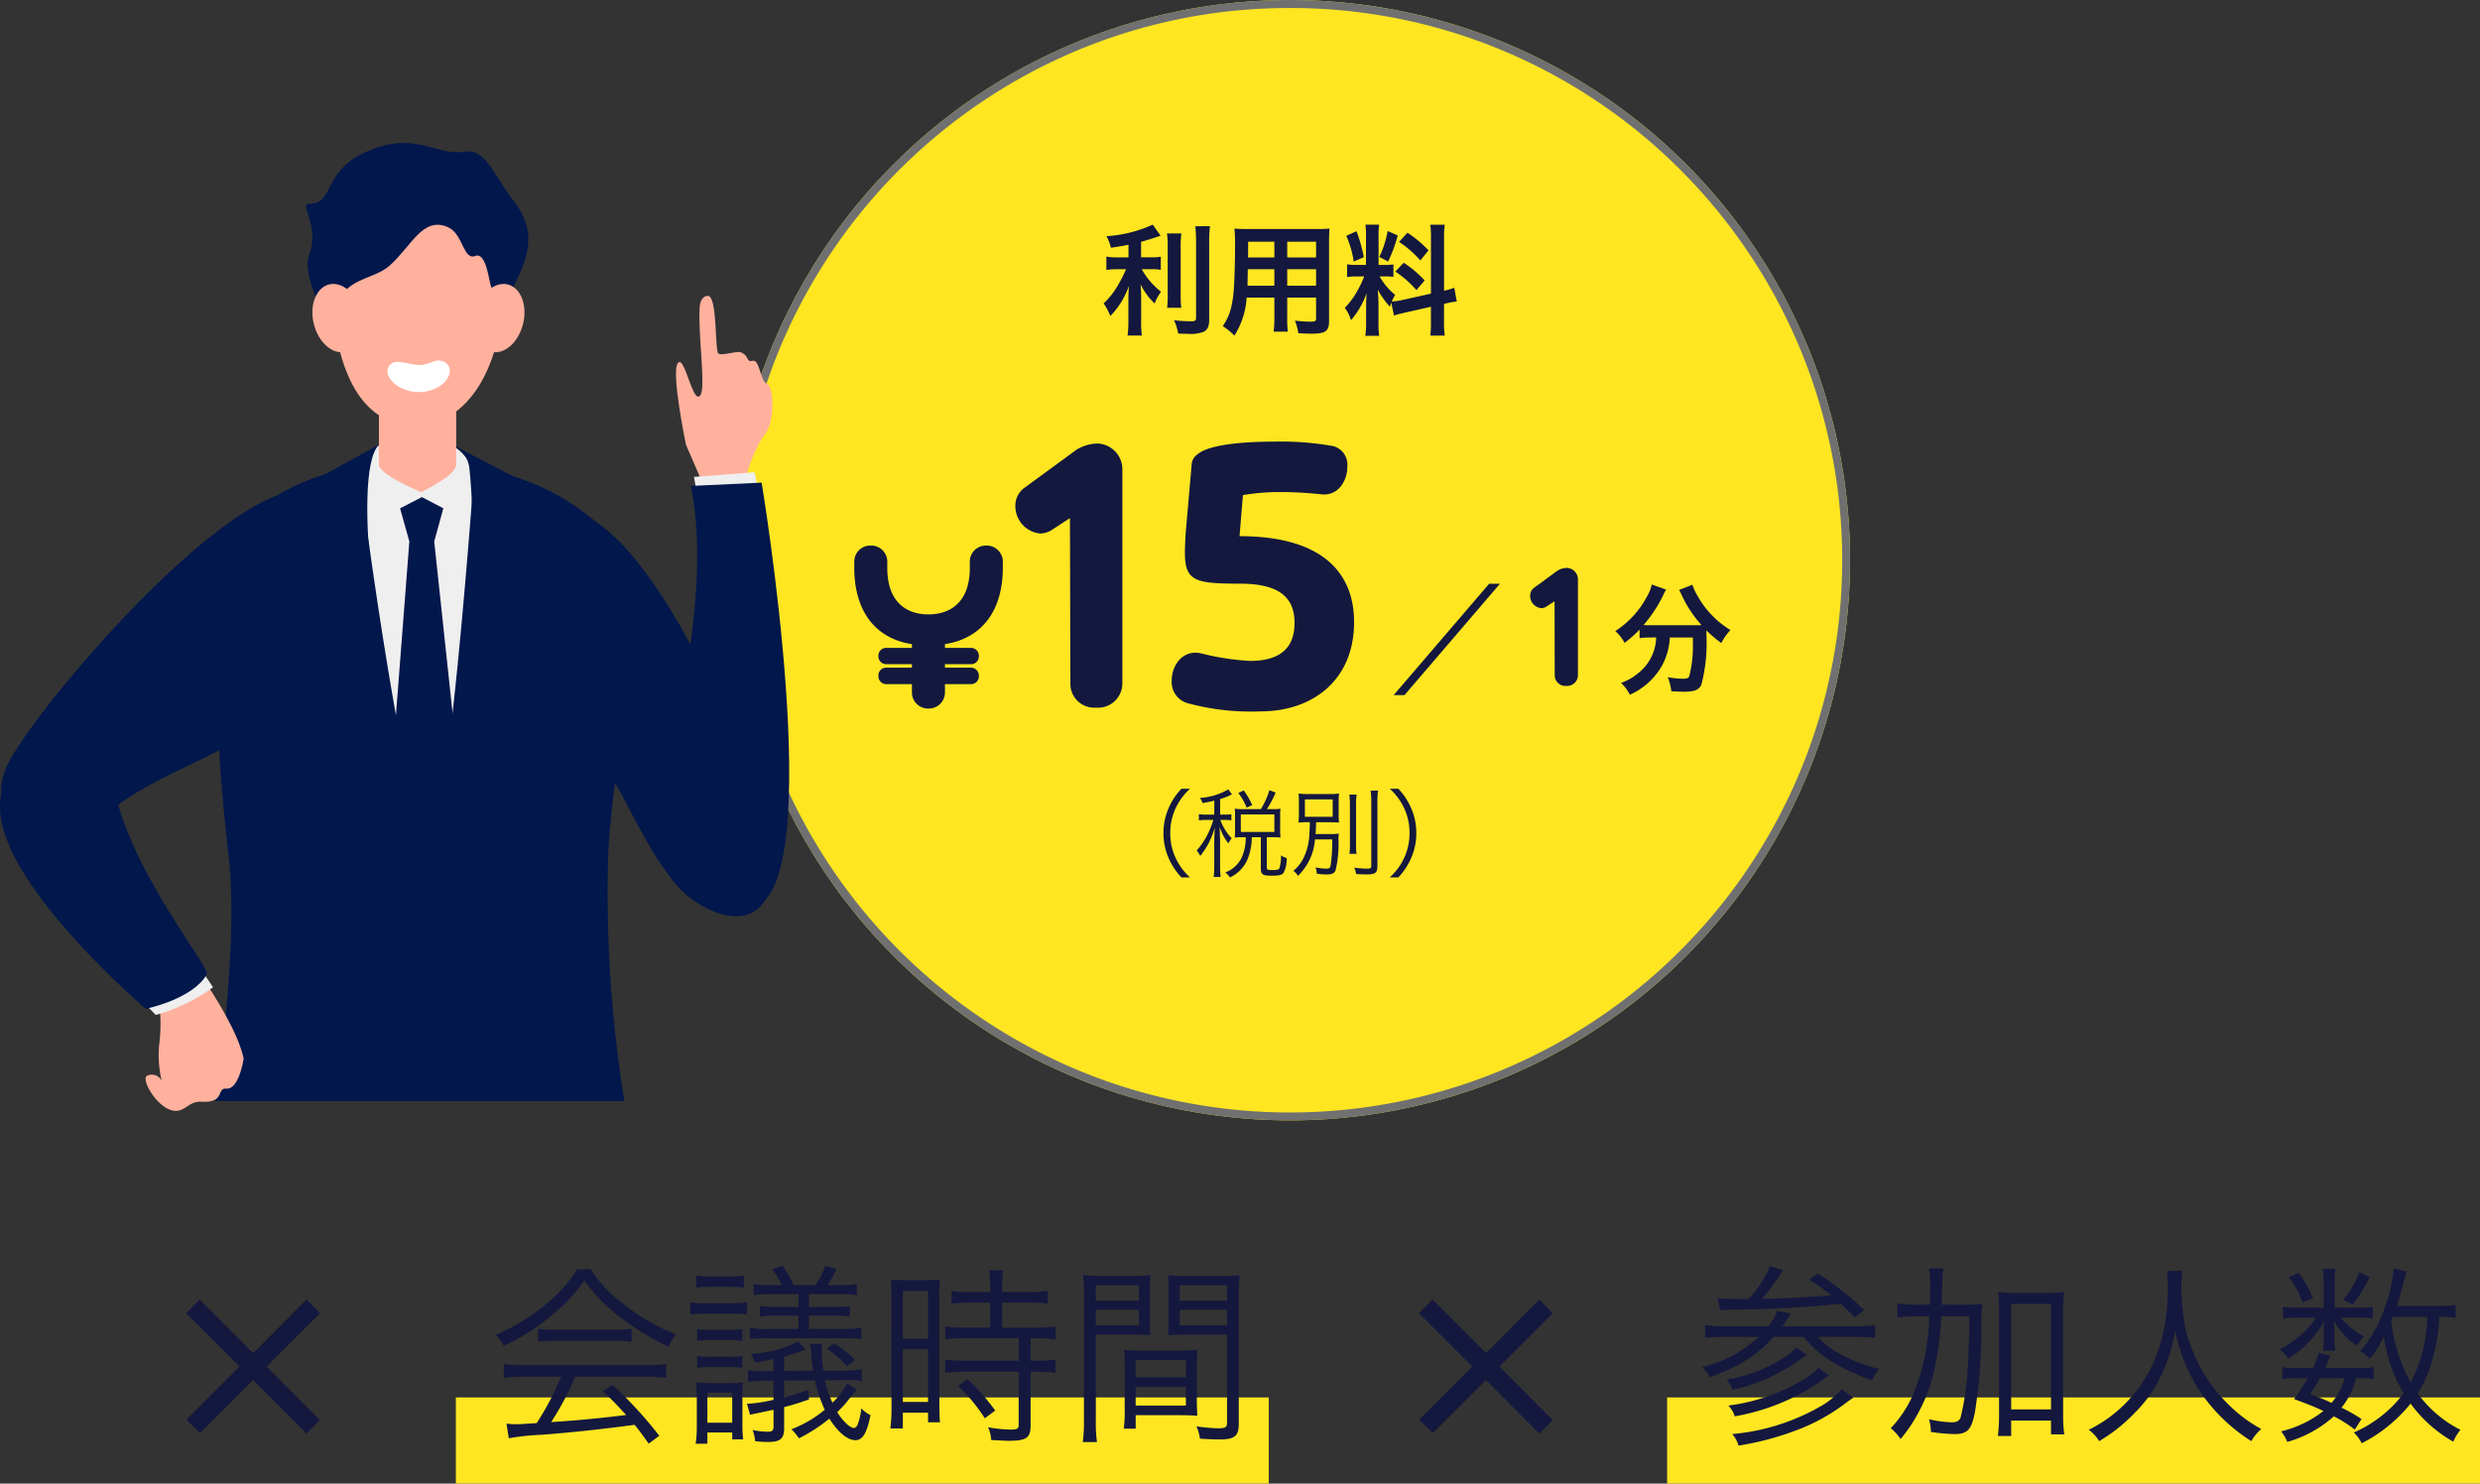 <svg xmlns="http://www.w3.org/2000/svg" width="309.357" height="185.067" viewBox="0 0 309.357 185.067"><rect x="0" y="0" width="309.357" height="185.067" fill="#333333" stroke="none"/><g transform="translate(-26.412 -3503.32)"><g transform="translate(-271.563 1581.32)"><g transform="translate(389 1922)"><circle cx="69.876" cy="69.876" r="69.876" transform="translate(0)" fill="#ffe621"/><path d="M69.876,1A68.549,68.549,0,0,0,31.367,12.762a69.08,69.08,0,0,0-24.955,30.3,68.784,68.784,0,0,0,6.35,65.318,69.08,69.08,0,0,0,30.3,24.955,68.784,68.784,0,0,0,65.318-6.35,69.079,69.079,0,0,0,24.955-30.3,68.784,68.784,0,0,0-6.35-65.317,69.079,69.079,0,0,0-30.3-24.955A68.444,68.444,0,0,0,69.876,1m0-1A69.876,69.876,0,1,1,0,69.876,69.876,69.876,0,0,1,69.876,0Z" transform="translate(0)" fill="#707070"/><path d="M-18.84-8.5h-1.35A7.015,7.015,0,0,1-21.6-8.6V-6.93a8.973,8.973,0,0,1,1.38-.09h1.08a18.183,18.183,0,0,1-1.17,2.25,9.111,9.111,0,0,1-1.635,2.01,7.93,7.93,0,0,1,.84,1.575A10.157,10.157,0,0,0-19.8-2.835,11.189,11.189,0,0,0-18.78-4.95c-.045.51-.075,1.2-.075,1.8v2.5a13.114,13.114,0,0,1-.1,1.905h1.785a12.473,12.473,0,0,1-.09-1.905v-2.61c0-.765-.03-1.38-.075-1.89a8.29,8.29,0,0,0,1.755,2.4,6.912,6.912,0,0,1,.8-1.47,8.887,8.887,0,0,1-2.4-2.805H-16.1a7.843,7.843,0,0,1,1.29.075V-8.58a7.348,7.348,0,0,1-1.26.075h-1.2V-10.44c.66-.18,1.35-.39,2.43-.765l-.975-1.38a16.276,16.276,0,0,1-5.775,1.44A6,6,0,0,1-21.03-9.7c.9-.135,1.215-.18,2.19-.375Zm4.8-2.985a11.747,11.747,0,0,1,.09,1.815v5.7a11.507,11.507,0,0,1-.075,1.755h1.77A12.5,12.5,0,0,1-12.33-4v-5.67a11.405,11.405,0,0,1,.09-1.815Zm3.54-.9c.06.66.09,1.29.09,2.04V-.975c0,.39-.1.45-.765.45a18.683,18.683,0,0,1-1.98-.135A6.669,6.669,0,0,1-12.645,1c.51.03.735.03,1.11.03A4.583,4.583,0,0,0-9.45.78c.48-.255.675-.69.675-1.485V-10.35a15.687,15.687,0,0,1,.1-2.04ZM-.645-3.48V-1A12.357,12.357,0,0,1-.735.765h1.77A13.172,13.172,0,0,1,.96-1.02V-3.48h3.6V-.855c0,.315-.135.375-.75.375-.48,0-1.14-.045-1.89-.12A6.067,6.067,0,0,1,2.34.96c.45.03,1.215.06,1.68.06C5.73,1.02,6.18.7,6.18-.54V-10.4c0-.81.015-1.185.06-1.695a16.681,16.681,0,0,1-1.725.06H-3.9c-.81,0-1.2-.015-1.725-.06A20.263,20.263,0,0,1-5.55-9.915c0,1.77-.06,3.9-.135,5.16a15.177,15.177,0,0,1-.3,2.3A6.86,6.86,0,0,1-7.08.075,9.024,9.024,0,0,1-5.625,1.26,10.07,10.07,0,0,0-4.1-3.48Zm0-1.485H-3.99c0-.3,0-.405.015-1.11,0-.21.015-.51.015-.945H-.645Zm1.605,0V-7.02h3.6v2.055ZM-.645-8.49H-3.93l.015-.42v-1.545h3.27Zm1.605,0v-1.965h3.6V-8.49ZM14.28-1.245c.33-.105.765-.225,1.425-.375l3.18-.72V-.525A10.876,10.876,0,0,1,18.8,1.26H20.61a11,11,0,0,1-.09-1.77V-2.7l.15-.03A10.957,10.957,0,0,1,22.11-3L21.8-4.71a9.148,9.148,0,0,1-1.275.375v-6.51a10.6,10.6,0,0,1,.09-1.725H18.8a10.266,10.266,0,0,1,.09,1.74v6.855l-3.51.78a10.045,10.045,0,0,1-1.38.21,8.747,8.747,0,0,1,.42-.84,7.966,7.966,0,0,1-1.935-2.3h.54a8.724,8.724,0,0,1,1.185.06V-7.62a7.6,7.6,0,0,1-1.155.06h-.7v-3.57a8.955,8.955,0,0,1,.075-1.455H10.71a9.281,9.281,0,0,1,.075,1.47V-7.56H9.78a7.449,7.449,0,0,1-1.35-.075v1.59A7.761,7.761,0,0,1,9.78-6.12h.78a12.648,12.648,0,0,1-.8,1.7A9.863,9.863,0,0,1,8.145-2.2,4.518,4.518,0,0,1,8.91-.66a10.361,10.361,0,0,0,1.95-3.375c-.03.495-.06,1.2-.06,1.8V-.3a9.713,9.713,0,0,1-.105,1.59h1.74a8.872,8.872,0,0,1-.09-1.56V-2.745c0-.48-.015-.69-.09-1.71A11.1,11.1,0,0,0,13.77-2.34c.075-.24.09-.315.165-.51ZM8.325-11.19a12.1,12.1,0,0,1,.93,3.21l1.26-.54A18.244,18.244,0,0,0,9.6-11.76Zm5.16-.6A12.478,12.478,0,0,1,12.45-8.55l1.095.57a18.152,18.152,0,0,0,1.2-3.255Zm1.425,1.365a12.672,12.672,0,0,1,2.655,2.31l1.02-1.26a14.57,14.57,0,0,0-2.625-2.2Zm-.465,3.7a13.12,13.12,0,0,1,2.64,2.31L18.1-5.625a13.687,13.687,0,0,0-2.61-2.205Z" transform="translate(68.584 40.605)" fill="#14183e"/><path d="M5.263-3.045A.973.973,0,0,0,6.279-4.06,1,1,0,0,0,5.263-5.1H2.045v-.435H5.263A.973.973,0,0,0,6.279-6.554.989.989,0,0,0,5.263-7.569H2.045v-.464c4.669-.725,7.221-4.234,7.221-9.541v-.812a2.011,2.011,0,0,0-2.088-1.943,2,2,0,0,0-2.03,1.943v.841c0,4.292-2.436,5.8-5.162,5.8s-5.133-1.508-5.133-5.8v-.841a2,2,0,0,0-2.059-1.943,2,2,0,0,0-2.059,1.943v.812c0,5.307,2.523,8.816,7.192,9.541v.464h-3.19A.964.964,0,0,0-6.25-6.554a.949.949,0,0,0,.986,1.015h3.19V-5.1h-3.19A.949.949,0,0,0-6.25-4.089a.972.972,0,0,0,.986,1.044h3.19v1.073A2.01,2.01,0,0,0-.014,0,2.01,2.01,0,0,0,2.045-1.972V-3.045Z" transform="translate(24.803 88.386)" fill="#14183e"/><path d="M-14.876-2.961A2.971,2.971,0,0,0-11.68,0,3.024,3.024,0,0,0-8.39-2.961V-29.61a3.222,3.222,0,0,0-3.149-3.337,5.372,5.372,0,0,0-2.538.752l-6.486,4.747a2.745,2.745,0,0,0-1.175,2.3,3.431,3.431,0,0,0,3.1,3.431,2.721,2.721,0,0,0,1.41-.423l2.3-1.5Zm14.382-18.8c-.047.94-.094,1.739-.094,2.4,0,3.572,1.222,3.9,6.815,3.9,4.042,0,6.862,1.081,6.862,4.888,0,3.431-2.162,4.747-5.546,4.747a31.333,31.333,0,0,1-6.11-.94c-2.3-.517-3.666,1.5-3.666,3.384A2.735,2.735,0,0,0-.118-.517,30.293,30.293,0,0,0,8.859.47C15.3.47,20.515-3.384,20.515-10.669c0-5.781-3.525-10.716-14.288-10.716l.423-5.123a27.038,27.038,0,0,1,5.029-.376c1.457,0,2.914.094,4.841.282,2.021.188,3.149-1.692,3.149-3.431a2.4,2.4,0,0,0-1.739-2.585,37.006,37.006,0,0,0-7.238-.564c-2.585,0-8.037.141-9.729,1.6a1.659,1.659,0,0,0-.705,1.222Z" transform="translate(57.369 88.27)" fill="#14183e"/><path d="M-.158-1.323A1.327,1.327,0,0,0,1.27,0,1.351,1.351,0,0,0,2.74-1.323V-13.23a1.44,1.44,0,0,0-1.407-1.491A2.4,2.4,0,0,0,.2-14.385l-2.9,2.121a1.227,1.227,0,0,0-.525,1.029A1.533,1.533,0,0,0-1.837-9.7a1.216,1.216,0,0,0,.63-.189l1.029-.672Z" transform="translate(103.069 85.562)" fill="#14183e"/><path d="M12.78-12.645.87,1.245H2.22l11.91-13.89Zm20.835,6.7a7.455,7.455,0,0,1-.09.87A5.8,5.8,0,0,1,31.56-1.65,7.078,7.078,0,0,1,29.235-.27a5.323,5.323,0,0,1,1.1,1.47,8.688,8.688,0,0,0,3.81-3.3,7.981,7.981,0,0,0,1.17-3.84h2.88v.87a14.736,14.736,0,0,1-.465,3.99c-.135.225-.3.285-.855.285A12.331,12.331,0,0,1,35.055-.99a6.442,6.442,0,0,1,.45,1.755c1,.045,1.245.06,1.545.06,1.335,0,1.875-.21,2.2-.87a20.457,20.457,0,0,0,.63-6.27v-.51a15.3,15.3,0,0,0,1.86,1.575,6.984,6.984,0,0,1,1.14-1.62,11.632,11.632,0,0,1-4.155-4.35,5.606,5.606,0,0,1-.585-1.3l-1.665.645a6.152,6.152,0,0,1,.315.63A15,15,0,0,0,39.27-7.485c-.36.015-.57.015-.93.015H32.82a7.752,7.752,0,0,1-.78-.03,16.683,16.683,0,0,0,2.415-3.645,4.242,4.242,0,0,1,.405-.765l-1.8-.645a4.663,4.663,0,0,1-.6,1.515,11.565,11.565,0,0,1-3.945,4.3,5.215,5.215,0,0,1,1.155,1.47A14.912,14.912,0,0,0,31.545-6.93v1.065A10.423,10.423,0,0,1,32.82-5.94Z" transform="translate(81.953 85.464)" fill="#14183e"/><path d="M57.42,11.972A7.588,7.588,0,0,1,55.6,9.488a7.276,7.276,0,0,1-.648-3.048A7.276,7.276,0,0,1,55.6,3.392,7.588,7.588,0,0,1,57.42.908H56.352a8.077,8.077,0,0,0-1.668,2.58,7.526,7.526,0,0,0-.576,2.952,7.526,7.526,0,0,0,.576,2.952,8.077,8.077,0,0,0,1.668,2.58Zm3.024-7.836h-.912a5.467,5.467,0,0,1-1.008-.06v.78a5.711,5.711,0,0,1,1.008-.06h.792a10.59,10.59,0,0,1-.708,1.812,9.067,9.067,0,0,1-1.368,2,3.052,3.052,0,0,1,.444.684A9.41,9.41,0,0,0,60.5,5.744c-.024.576-.06,1.452-.06,1.9v2.88a10.2,10.2,0,0,1-.072,1.392h.876a9.5,9.5,0,0,1-.072-1.392V7.448c-.036-1.236-.036-1.236-.06-1.788a6.114,6.114,0,0,0,1.1,2.064,2.734,2.734,0,0,1,.408-.636A6.417,6.417,0,0,1,61.2,4.8h.552a5.3,5.3,0,0,1,.828.048V4.088a5.1,5.1,0,0,1-.828.048h-.576V2.192a8.826,8.826,0,0,0,1.176-.432c.192-.1.2-.1.3-.144L62.2.992a8.2,8.2,0,0,1-3.54,1.068,2.093,2.093,0,0,1,.312.636c.7-.12.936-.168,1.476-.3Zm3.5-.684A7.694,7.694,0,0,1,63,3.4c.024.276.036.564.036.828v1.9c0,.324-.012.6-.036.876a7.056,7.056,0,0,1,.924-.048h.444a6.028,6.028,0,0,1-.468,2.46,3.675,3.675,0,0,1-2.076,1.932,2.546,2.546,0,0,1,.576.624,4.4,4.4,0,0,0,2.244-2.388,7.446,7.446,0,0,0,.48-2.628h1.128V10.88c0,.72.24.876,1.3.876,1.02,0,1.344-.084,1.548-.384A3.813,3.813,0,0,0,69.48,9.56a2.038,2.038,0,0,1-.708-.348A5.649,5.649,0,0,1,68.58,10.8c-.1.192-.276.252-.792.252-.7,0-.792-.036-.792-.324V6.956h.732A7.805,7.805,0,0,1,68.712,7a6.581,6.581,0,0,1-.048-.864V4.2a4.716,4.716,0,0,1,.048-.792,7.928,7.928,0,0,1-.984.048h-.72A13.51,13.51,0,0,0,68.1,1.388l-.78-.3a9.491,9.491,0,0,1-1.068,2.364Zm-.192.66h4.188V6.3H63.756Zm1.428-1.164a10.311,10.311,0,0,0-1.056-1.824l-.684.312A6.97,6.97,0,0,1,64.476,3.26Zm7.188,2.136c-.012.684-.024.912-.06,1.392a7.234,7.234,0,0,1-.816,3.24,4.792,4.792,0,0,1-1.188,1.44,1.665,1.665,0,0,1,.576.624,6.977,6.977,0,0,0,2.124-4.548h2.16a21.534,21.534,0,0,1-.2,3.228c-.06.324-.18.42-.528.42a6.453,6.453,0,0,1-1.356-.168,2.5,2.5,0,0,1,.144.792,9.125,9.125,0,0,0,1.212.1c.684,0,.972-.132,1.14-.528a13.906,13.906,0,0,0,.36-3.84,3.723,3.723,0,0,1,.048-.732,7.458,7.458,0,0,1-1.152.06H73.08c.048-.672.048-.672.072-1.476H74.64c.6,0,1,.012,1.368.048A8.344,8.344,0,0,1,75.96,4.04V2.624a10.339,10.339,0,0,1,.048-1.116,8.36,8.36,0,0,1-1.368.06h-2.3a9.533,9.533,0,0,1-1.38-.06A10.291,10.291,0,0,1,71,2.636V4a10.014,10.014,0,0,1-.048,1.128,12.6,12.6,0,0,1,1.332-.048ZM71.748,2.24h3.468V4.412H71.748Zm5.544-.6a9.459,9.459,0,0,1,.072,1.368V7.64a8.919,8.919,0,0,1-.06,1.392h.888a8.82,8.82,0,0,1-.06-1.392V3.008A9.012,9.012,0,0,1,78.2,1.64Zm2.652-.5a10.1,10.1,0,0,1,.084,1.512V10.52c0,.3-.1.36-.564.36a12.005,12.005,0,0,1-1.56-.132,3.473,3.473,0,0,1,.24.8c.552.036.924.048,1.272.048,1.14,0,1.38-.192,1.38-1.08V2.648a9.786,9.786,0,0,1,.084-1.512ZM83.4,11.972a8.077,8.077,0,0,0,1.668-2.58,7.526,7.526,0,0,0,.576-2.952,7.526,7.526,0,0,0-.576-2.952A8.077,8.077,0,0,0,83.4.908H82.332a7.467,7.467,0,0,1,1.824,2.484A7.276,7.276,0,0,1,84.8,6.44a7.276,7.276,0,0,1-.648,3.048,7.467,7.467,0,0,1-1.824,2.484Z" transform="translate(0 97.481)" fill="#14183e"/></g><rect width="101.4" height="10.744" transform="translate(354.839 2096.323)" fill="#ffe621"/><rect width="101.4" height="10.744" transform="translate(505.932 2096.323)" fill="#ffe621"/><path d="M0-7.98,6.65-1.3l1.68-1.68L1.68-9.66l6.65-6.65L6.65-18.025,0-11.34l-6.685-6.685-1.68,1.715,6.65,6.65L-8.33-3.045l1.68,1.68Z" transform="translate(329.563 2102.133)" fill="#14183e"/><path d="M0-7.98,6.65-1.3l1.68-1.68L1.68-9.66l6.65-6.65L6.65-18.025,0-11.34l-6.685-6.685-1.68,1.715,6.65,6.65L-8.33-3.045l1.68,1.68Z" transform="translate(483.341 2102.133)" fill="#14183e"/><path d="M-38.88-6.456A36.182,36.182,0,0,1-41.928-.672c-2.16.144-2.16.144-2.544.144A11.109,11.109,0,0,1-45.7-.6l.288,1.824A28.793,28.793,0,0,1-41.352.792C-37.608.5-33.984.12-29.712-.456c.5.624.816,1.032,1.752,2.352l1.32-.984a51.909,51.909,0,0,0-5.808-6.336l-1.248.768c1.056.984,1.488,1.416,2.928,2.976-3.552.432-6.048.672-9.36.888a36.1,36.1,0,0,0,3-5.664h8.616a20.838,20.838,0,0,1,2.736.144V-8.04a20.338,20.338,0,0,1-2.736.144H-43.3a20.586,20.586,0,0,1-2.736-.144v1.728A20.586,20.586,0,0,1-43.3-6.456Zm1.992-13.392A17.651,17.651,0,0,1-40.7-15.576a25.179,25.179,0,0,1-6.36,3.912A4.817,4.817,0,0,1-46.056-10.3a26.364,26.364,0,0,0,6.48-4.224,20.771,20.771,0,0,0,3.6-3.936,19.928,19.928,0,0,0,3.84,4.1,32.972,32.972,0,0,0,6.672,4.176,5.083,5.083,0,0,1,.936-1.536,25.924,25.924,0,0,1-6.624-3.84,16.139,16.139,0,0,1-4.032-4.3Zm-4.872,9.024a13.8,13.8,0,0,1,1.872-.1h7.776a14.773,14.773,0,0,1,2.016.1v-1.608a14.551,14.551,0,0,1-2.016.1h-7.752a12.67,12.67,0,0,1-1.9-.1ZM-3.216-5.64A8.218,8.218,0,0,1-5.04-3.216,12.672,12.672,0,0,1-5.976-6l2.448-.024h.312a9.573,9.573,0,0,1,1.848.12V-7.392a12.076,12.076,0,0,1-2.16.168l-2.64.024a19.408,19.408,0,0,1-.216-2.472,4.472,4.472,0,0,1,.072-.864H-7.824c.048.288.072.408.12.888.072,1.128.144,1.728.24,2.448l-3.6.024V-8.952A23.586,23.586,0,0,0-8.4-9.864l-.912-.984A14.609,14.609,0,0,1-15.24-9.312a4.117,4.117,0,0,1,.528,1.08,19.911,19.911,0,0,0,2.328-.432v1.512h-1.392a8.889,8.889,0,0,1-1.8-.12v1.464a12.134,12.134,0,0,1,2.088-.144h1.1v2.376a18.571,18.571,0,0,1-3.312.5l.384,1.368c.216-.048,1.2-.264,2.928-.624V-.192c0,.456-.192.6-.72.6A9.372,9.372,0,0,1-15,.192a4.749,4.749,0,0,1,.312,1.392,12.29,12.29,0,0,0,1.608.1c1.536,0,2.016-.408,2.016-1.728V-2.664a31.849,31.849,0,0,0,3.1-.96l-.048-1.2c-1.056.36-1.608.552-1.68.552-.456.144-.7.216-1.368.384V-5.976L-7.224-6A17.772,17.772,0,0,0-6-2.328,14.913,14.913,0,0,1-10.152.1a4.339,4.339,0,0,1,.48.528,7.392,7.392,0,0,1,.456.6A20.367,20.367,0,0,0-5.424-1.224C-4.32.5-3.168,1.464-2.16,1.464c.888,0,1.416-.888,1.872-3.12A4.381,4.381,0,0,1-1.44-2.5,7.838,7.838,0,0,1-1.92-.432a.625.625,0,0,1-.48.384A2.138,2.138,0,0,1-3.168-.48,6.929,6.929,0,0,1-4.44-2.04,13.243,13.243,0,0,0-2.784-3.912c.36-.432.528-.648.792-.936Zm-9.528-12.24a9.955,9.955,0,0,1-2.112-.144v1.392a12.65,12.65,0,0,1,2.112-.12h3.48v1.584H-12.1a11.454,11.454,0,0,1-1.992-.12v1.344a11.124,11.124,0,0,1,1.992-.12h2.832v1.656h-3.888a10.308,10.308,0,0,1-2.184-.144v1.416a12.06,12.06,0,0,1,2.184-.12h9.528a11.735,11.735,0,0,1,2.184.12v-1.416a10.308,10.308,0,0,1-2.184.144H-7.968v-1.656h3.1a11.794,11.794,0,0,1,1.992.12v-1.344a11.454,11.454,0,0,1-1.992.12h-3.1v-1.584H-4.08a12.686,12.686,0,0,1,2.088.12v-1.392a9.446,9.446,0,0,1-2.088.144H-5.664a12.749,12.749,0,0,0,1.128-1.992l-1.416-.408a11.2,11.2,0,0,1-1.2,2.4H-9.888A15,15,0,0,0-11.256-20.3l-1.32.456a8.331,8.331,0,0,1,1.248,1.968Zm-9.264.312a11.4,11.4,0,0,1,1.656-.1h2.592a11.54,11.54,0,0,1,1.68.1V-19.08a8.456,8.456,0,0,1-1.68.12h-2.592a8.345,8.345,0,0,1-1.656-.12Zm6.312,1.824a8.723,8.723,0,0,1-1.824.12h-3.432a9.3,9.3,0,0,1-1.824-.12v1.536a12.62,12.62,0,0,1,1.824-.1h3.6a10.786,10.786,0,0,1,1.656.1Zm-6.216,4.824a11.065,11.065,0,0,1,1.7-.1h2.232a12.108,12.108,0,0,1,1.7.1v-1.488a10.3,10.3,0,0,1-1.7.1h-2.232a9.935,9.935,0,0,1-1.7-.1Zm0,3.36a10.869,10.869,0,0,1,1.7-.1h2.232a11.266,11.266,0,0,1,1.7.1V-9.048a10.869,10.869,0,0,1-1.7.1h-2.232a10.3,10.3,0,0,1-1.7-.1ZM-20.64,1.9V.5h3.1v.864h1.368a15,15,0,0,1-.1-2.016V-3.672A14.435,14.435,0,0,1-16.2-5.76a9.933,9.933,0,0,1-1.608.1h-2.64a11.271,11.271,0,0,1-1.632-.1,13.613,13.613,0,0,1,.12,2.184v3.1A15.232,15.232,0,0,1-22.1,1.9Zm0-6.36h3.1V-.72h-3.1Zm14.9-5.5a13.2,13.2,0,0,1,2.52,2.208l.984-.816A17.284,17.284,0,0,0-4.8-10.632ZM14.64-15.7v3.12H11.448a15.928,15.928,0,0,1-2.424-.144v1.608a17.539,17.539,0,0,1,2.424-.144h6.744v2.808H11.448a15.29,15.29,0,0,1-2.424-.144v1.656a17.913,17.913,0,0,1,2.4-.144h6.768v6.6c0,.528-.168.624-1.08.624a17.421,17.421,0,0,1-2.736-.288A4.27,4.27,0,0,1,14.76,1.44c1.392.072,1.776.1,2.16.1,2.232,0,2.76-.36,2.76-1.9V-7.08h.744a15.98,15.98,0,0,1,2.352.144V-8.592a14.682,14.682,0,0,1-2.352.144H19.68v-2.808h.792a15.406,15.406,0,0,1,2.328.144V-12.72a15.712,15.712,0,0,1-2.424.144H16.128V-15.7h3.408a19.807,19.807,0,0,1,2.28.12V-17.16a14.507,14.507,0,0,1-2.28.144H16.128v-.768a11.688,11.688,0,0,1,.144-1.944H14.5a12.323,12.323,0,0,1,.144,1.944v.768H12.1a14.091,14.091,0,0,1-2.28-.144v1.584a20.918,20.918,0,0,1,2.3-.12ZM2.328-2.544A19.191,19.191,0,0,1,2.184,0h1.56V-1.968H6.888v1.2H8.376C8.328-1.3,8.3-1.92,8.3-3.072V-16.224a17.782,17.782,0,0,1,.072-2.352,20.625,20.625,0,0,1-2.16.072H4.44a21.53,21.53,0,0,1-2.208-.072,19.868,19.868,0,0,1,.1,2.3ZM3.744-17.16H6.888v5.952H3.744Zm0,7.248H6.888v6.6H3.744Zm11.52,7.68a25.825,25.825,0,0,0-3.456-3.912l-1.176.84a21.781,21.781,0,0,1,3.336,4.032Zm12.552-9.48h4.392c.96,0,1.776.024,2.424.072-.048-.6-.072-1.272-.072-2.232v-2.976c0-.888.024-1.608.072-2.28a21.058,21.058,0,0,1-2.448.1H28.752a22.214,22.214,0,0,1-2.52-.1c.072.768.1,1.464.1,2.64v15.5A17.939,17.939,0,0,1,26.184,1.7H27.96a17.291,17.291,0,0,1-.144-2.688Zm0-6.144h5.376v1.92H27.816Zm0,3.048h5.376v1.944H27.816Zm17.832-1.68a22.71,22.71,0,0,1,.12-2.64,22.214,22.214,0,0,1-2.52.1h-3.96a20.8,20.8,0,0,1-2.448-.1c.048.72.072,1.44.072,2.28v2.976c0,.888-.024,1.608-.072,2.232.648-.048,1.416-.072,2.424-.072h4.92V-.72c0,.576-.192.7-1.176.7a26.1,26.1,0,0,1-2.64-.24A5.508,5.508,0,0,1,40.8,1.272c.6.048,1.9.1,2.4.1,1.944,0,2.448-.408,2.448-1.992ZM38.28-17.856h5.9v1.92h-5.9Zm0,3.048h5.9v1.944h-5.9ZM40.416-7.56c0-.96.024-1.584.072-2.256a21.261,21.261,0,0,1-2.376.1H33.72a21.537,21.537,0,0,1-2.376-.1c.048.7.072,1.392.072,2.256v5.328A14.8,14.8,0,0,1,31.3.024h1.488v-1.68H38.04c.984,0,1.776.024,2.448.072-.048-.624-.072-1.272-.072-2.184Zm-7.632-.96h6.264v2.136H32.784Zm0,3.336h6.264v2.328H32.784Z" transform="translate(406.854 2100.191)" fill="#14183e"/><path d="M-44.736-14.736a8.966,8.966,0,0,1,1.248-.072c5.136-.072,9.672-.312,13.848-.744.528.5.792.768,1.7,1.7l1.176-.936a39.885,39.885,0,0,0-5.76-4.536l-1.128.744a30.676,30.676,0,0,1,2.808,1.968c-2.592.216-5.712.384-8.64.432a29.453,29.453,0,0,0,2.136-2.856c.36-.552.36-.552.48-.72l-1.632-.5a13.774,13.774,0,0,1-2.688,4.1h-.624c-.312.024-.552.024-.576.024-.672,0-2.016-.072-2.64-.144Zm.744,1.992a17.056,17.056,0,0,1-2.616-.144V-11.3a24.736,24.736,0,0,1,2.64-.12h4.056a15.973,15.973,0,0,1-7.08,3.768,3.831,3.831,0,0,1,.984,1.272c3.768-1.416,5.9-2.76,7.944-5.04h3.792c1.632,2.208,4.584,4.08,8.5,5.4a4.247,4.247,0,0,1,.912-1.392c-3.432-.864-6.168-2.3-7.656-4.008h4.536a23.093,23.093,0,0,1,2.592.12v-1.584a16.843,16.843,0,0,1-2.616.144h-8.976c.384-.5.648-.912,1.08-1.584l-1.7-.36a6.513,6.513,0,0,1-1.128,1.944ZM-29.568-4.9A10.089,10.089,0,0,1-32.16-2.784,26.847,26.847,0,0,1-43.224.7a3.744,3.744,0,0,1,.792,1.44A36.641,36.641,0,0,0-35.256.24a23.988,23.988,0,0,0,6.384-3.552c.408-.288.48-.336.768-.528Zm-5.64-5.208a8.709,8.709,0,0,1-1.56,1.272A18.566,18.566,0,0,1-43.92-6.1a3.19,3.19,0,0,1,.744,1.272,22.431,22.431,0,0,0,6.5-2.52c.864-.5.864-.5,2.76-1.8Zm2.736,2.52a7.442,7.442,0,0,1-2.064,1.608A24.061,24.061,0,0,1-43.7-2.856a3.332,3.332,0,0,1,.792,1.344,27.007,27.007,0,0,0,10.824-4.44c.744-.528.744-.528.936-.648Zm15.384-7.848c.1-3.912.1-3.912.216-4.536H-18.7a10.985,10.985,0,0,1,.168,2.616c0,.744,0,1.248-.048,1.92h-1.392a14.222,14.222,0,0,1-2.64-.168v1.776a14.3,14.3,0,0,1,2.52-.168h1.44A26.338,26.338,0,0,1-20.76-4.008,14.754,14.754,0,0,1-23.448-.024,5.453,5.453,0,0,1-22.224,1.32,18.5,18.5,0,0,0-19.8-2.352a19.807,19.807,0,0,0,1.752-4.824,37.575,37.575,0,0,0,.912-6.816h3.5c-.024,2.568-.072,3.912-.192,6.192a33.5,33.5,0,0,1-.912,6.456c-.168.408-.48.576-1.128.576a14.51,14.51,0,0,1-2.808-.384,6.035,6.035,0,0,1,.24,1.584A21.49,21.49,0,0,0-15.5.7c1.656,0,2.16-.552,2.592-2.952A73.541,73.541,0,0,0-12.12-12.48,18.928,18.928,0,0,1-12-15.528a23.4,23.4,0,0,1-2.5.1ZM-8.424-.984h4.968V.744H-1.8a17.169,17.169,0,0,1-.144-2.352V-14.52a18.159,18.159,0,0,1,.12-2.52,13.8,13.8,0,0,1-2.088.12H-7.944a13.743,13.743,0,0,1-2.112-.12,18.585,18.585,0,0,1,.12,2.52V-1.8A22.152,22.152,0,0,1-10.08.936h1.656Zm0-14.544h4.968V-2.376H-8.424Zm19.44-4.128a16.387,16.387,0,0,1,.1,2.112c0,5.9-1.632,10.512-4.968,14.088A16.946,16.946,0,0,1,1.248.168a4.579,4.579,0,0,1,1.3,1.416A20.41,20.41,0,0,0,6.96-1.92a16.143,16.143,0,0,0,3.432-4.92,20.33,20.33,0,0,0,1.656-5.352,20.707,20.707,0,0,0,3.12,7.632,21.979,21.979,0,0,0,6.36,6.144A5.461,5.461,0,0,1,22.776.072,17.674,17.674,0,0,1,19.992-1.8,21.218,21.218,0,0,1,16.44-5.592a21.007,21.007,0,0,1-3.1-6.72,31.144,31.144,0,0,1-.528-5.208,16.33,16.33,0,0,1,.12-2.136Zm36,4.224a10.961,10.961,0,0,1-2.232.144H39.7c.312-.936.48-1.608.792-2.784a14.864,14.864,0,0,1,.432-1.512l-1.632-.36a18.607,18.607,0,0,1-1.224,5.16A16.232,16.232,0,0,1,35.112-9.6a3.707,3.707,0,0,1,1.2.936,13.947,13.947,0,0,0,1.752-2.784,18.607,18.607,0,0,0,2.472,7.056A15.513,15.513,0,0,1,34.32.5,4.75,4.75,0,0,1,35.3,1.848,18.842,18.842,0,0,0,41.4-3.1a16.872,16.872,0,0,0,5.328,4.752A6.258,6.258,0,0,1,47.616.168a14.86,14.86,0,0,1-5.328-4.536,15.815,15.815,0,0,0,1.872-4.32,21.768,21.768,0,0,0,.816-5.232,9.7,9.7,0,0,1,2.04.12ZM43.488-13.92a16.818,16.818,0,0,1-.288,2.784A16.712,16.712,0,0,1,41.4-5.76a20.711,20.711,0,0,1-2.424-7.632c.12-.264.12-.312.216-.528ZM35.28-1.176a20.869,20.869,0,0,0-2.5-1.416,9.413,9.413,0,0,0,1.824-3.672h.456a8.254,8.254,0,0,1,1.728.12V-7.656a7.36,7.36,0,0,1-1.68.12H30.744c.24-.528.336-.768.648-1.56l-1.44-.336a10.586,10.586,0,0,1-.72,1.9H27.1a7.6,7.6,0,0,1-1.7-.12v1.512a8,8,0,0,1,1.7-.12H28.56a20.809,20.809,0,0,1-1.7,2.592c1.944.72,2.592.984,3.672,1.488A13.723,13.723,0,0,1,25.248.36a4.868,4.868,0,0,1,.768,1.32,14.706,14.706,0,0,0,5.808-3.192A15.78,15.78,0,0,1,34.44.144ZM33.168-6.264a7.738,7.738,0,0,1-1.632,3.072c-.912-.432-1.368-.6-2.664-1.1.6-.936.84-1.3,1.224-1.968ZM31.92-15.072v-3.216a8.129,8.129,0,0,1,.12-1.608H30.432a8.584,8.584,0,0,1,.12,1.608v3.216h-3.12a10.075,10.075,0,0,1-1.944-.12V-13.7a9.822,9.822,0,0,1,1.9-.12h2.208a8.867,8.867,0,0,1-.96,1.248A13.593,13.593,0,0,1,25.08-9.84a4.417,4.417,0,0,1,1.056,1.152,13.137,13.137,0,0,0,4.512-4.728,11.243,11.243,0,0,0-.1,1.392v1.344a4.417,4.417,0,0,1-.1.984h1.56a4.494,4.494,0,0,1-.1-1.008v-1.344a11.54,11.54,0,0,0-.1-1.392,9.346,9.346,0,0,0,2.88,3.12,4.7,4.7,0,0,1,.936-1.152,9.326,9.326,0,0,1-2.928-2.352h2.352a9.168,9.168,0,0,1,1.632.1v-1.44a8.53,8.53,0,0,1-1.608.1Zm-5.712-3.792a12.1,12.1,0,0,1,1.728,3.144l1.3-.528a16.739,16.739,0,0,0-1.8-3.168Zm8.784-.624A11.465,11.465,0,0,1,33-16.056l1.2.6a18.173,18.173,0,0,0,2.088-3.432Z" transform="translate(557.275 2100.191)" fill="#14183e"/></g><g transform="translate(-137.245 3084.912)"><path d="M311.52,487.989s-1.881-9.014-1.027-10.187,1.907,5.392,2.833,3.976c.682-1.042-.327-7.69-.1-10.965.083-1.176.692-1.411,1.019-1.411,1.238,0,.835,6.927,1.333,7.211s2.267-.354,2.733-.184c1.174.427.642,1.3,1.53,1.077s.927,2.6,1.817,2.911c.818.285.981,4.684-.253,6.185-1.2,1.457-3.006,6.117-2.383,7.078l-5.231-.453Z" transform="translate(-62.292 -14.09)" fill="#ffb19d"/><path d="M322.382,510.447l-7.755.416-.45-2.614,7.555-.568Z" transform="translate(-63.952 -30.353)" fill="#efefef"/><path d="M308.456,563.281c-2.154,6.148-9.242,2.156-11.5-.514-5.365-6.341-6.9-13.694-13.98-21.975-2.721-3.181-9.715-29.747,2.448-24.208C296.7,521.723,310.61,557.132,308.456,563.281Z" transform="translate(-48.791 -33.814)" fill="#02174c"/><path d="M177.227,551.962c-7.412,6.577-16.467.971-12.263-6.575s22.386-28.575,32.767-32.824,5.043,10.861,3.75,20.687S184.639,545.385,177.227,551.962Z" transform="translate(-0.102 -32.115)" fill="#02174c"/><path d="M261.369,585.164H210.33s3.016-19.04,1.676-30.545c-2.2-18.9-2.183-37.276.969-40.848,4.966-5.628,13.582-8.674,23.35-8.291,13.122.515,19.366,4.829,25.616,11.284,3.343,3.453-2.5,26.608-2.625,39.31A162.917,162.917,0,0,0,261.369,585.164Z" transform="translate(-19.83 -29.404)" fill="#02174c"/><path d="M250.294,550.27c-2.425.1-8.952-46.27-8.483-46.319,1.549-4.5,7.029-4,7.029-4A7.131,7.131,0,0,1,256,504.181S252.719,550.165,250.294,550.27Z" transform="translate(-33.195 -27.06)" fill="#efefef"/><path d="M245.841,496.991V484.8h9.647v12.192c0,1.377-4.381,3.434-4.381,3.434S245.841,498.278,245.841,496.991Z" transform="translate(-34.918 -20.631)" fill="#ffb19d"/><path d="M256.96,459.285c-.564,8.625-4.753,15.139-10.96,15.139s-9.464-5.972-10.216-14.582c-.836-9.566,4.01-16.718,10.216-16.718S257.61,449.347,256.96,459.285Z" transform="translate(-30.605 -2.925)" fill="#ffb19d"/><path d="M196.93,623.2a20.641,20.641,0,0,0-.331-7.125l3.427-4.609c4.309,6.012,6.836,10.532,7.445,13.448,0,0-.557,3.863-2.149,3.745-1.3-.1-.081,1.793-3.1,1.63-1.843-.1-2.141,1.683-3.993.978s-3.616-3.9-2.77-4.237a1.391,1.391,0,0,1,1.793.652A13.6,13.6,0,0,1,196.93,623.2Z" transform="translate(-13.421 -74.45)" fill="#ffb19d"/><path d="M232.274,457.545c-.7-.981-2.627-5.456-1.877-7.273,1.444-3.5-1.276-6.508.011-6.457,3.043.12,1.782-3.77,6.489-6.154,6.512-3.3,9.245.267,12.829-.331,2.729-.455,3.665,2.777,5.982,5.822,1.8,2.368,3.4,5.123.368,10.636-.491,3.053-2.609,2.053-3.075-.078-.253-1.155-.628-3.606-1.716-3.424-1.681.8-1.548-2.678-3.572-3.554-3.107-1.346-4.485,2.341-7.236,4.8-2.111,1.888-5.933,1.492-6.582,5.441C233.462,459.591,232.767,458.24,232.274,457.545Z" transform="translate(-28.209 0)" fill="#02174c"/><ellipse cx="4.327" cy="3.037" rx="4.327" ry="3.037" transform="translate(221.973 461.565) rotate(-76.167)" fill="#ffb19d"/><ellipse cx="3.037" cy="4.327" rx="3.037" ry="4.327" transform="translate(201.766 454.613) rotate(-13.833)" fill="#ffb19d"/><path d="M247.9,484.1c.769-1.116,2.487.011,4.04-.115,1.167-.094,1.7-.839,2.708-.441,1.609.632.8,3.049-1.88,3.692C249.725,487.969,246.876,485.587,247.9,484.1Z" transform="translate(-35.702 -20.049)" fill="#fff"/><path d="M318.373,562.917c-4.914,1.376-10.073-3.088-11.573-8.77-1.308-4.954,7.117-27,3.811-43.82l8.809-.409S327.824,560.27,318.373,562.917Z" transform="translate(-60.758 -31.303)" fill="#02174c"/><path d="M242.636,542.392l-6.95-4.565-2.819-32.045,7.469-4.117C236.594,505.6,241.059,532.711,242.636,542.392Z" transform="translate(-29.405 -27.797)" fill="#02174c"/><path d="M262.314,542.655l4.782-4.642,2.819-32.045c-2.418-1.228-7.434-3.864-7.434-3.864a.935.935,0,0,1,0,.139,3.406,3.406,0,0,1,1.654,2.633C265.4,517.622,263.63,534.575,262.314,542.655Z" transform="translate(-41.917 -27.984)" fill="#02174c"/><path d="M254.2,518.585l1.138-4.134-2.672-1.4-2.726,1.4,1.157,4.134-1.82,23.572,3.851,22.2,3.591-22.211Z" transform="translate(-36.378 -32.634)" fill="#02174c"/><path d="M194.022,619.244l7.686-3.556,1.424,2.118a22.28,22.28,0,0,1-7.144,3.453Z" transform="translate(-12.901 -76.242)" fill="#efefef"/><path d="M163.677,572.943c-.6-9.68,12.182-17.464,14.014-4.1,1.45,10.572,12.231,23.569,11.772,24.4-1.726,3.117-7.624,4.316-7.624,4.316S164.275,582.623,163.677,572.943Z" transform="translate(0 -53.31)" fill="#02174c"/></g></g></svg>